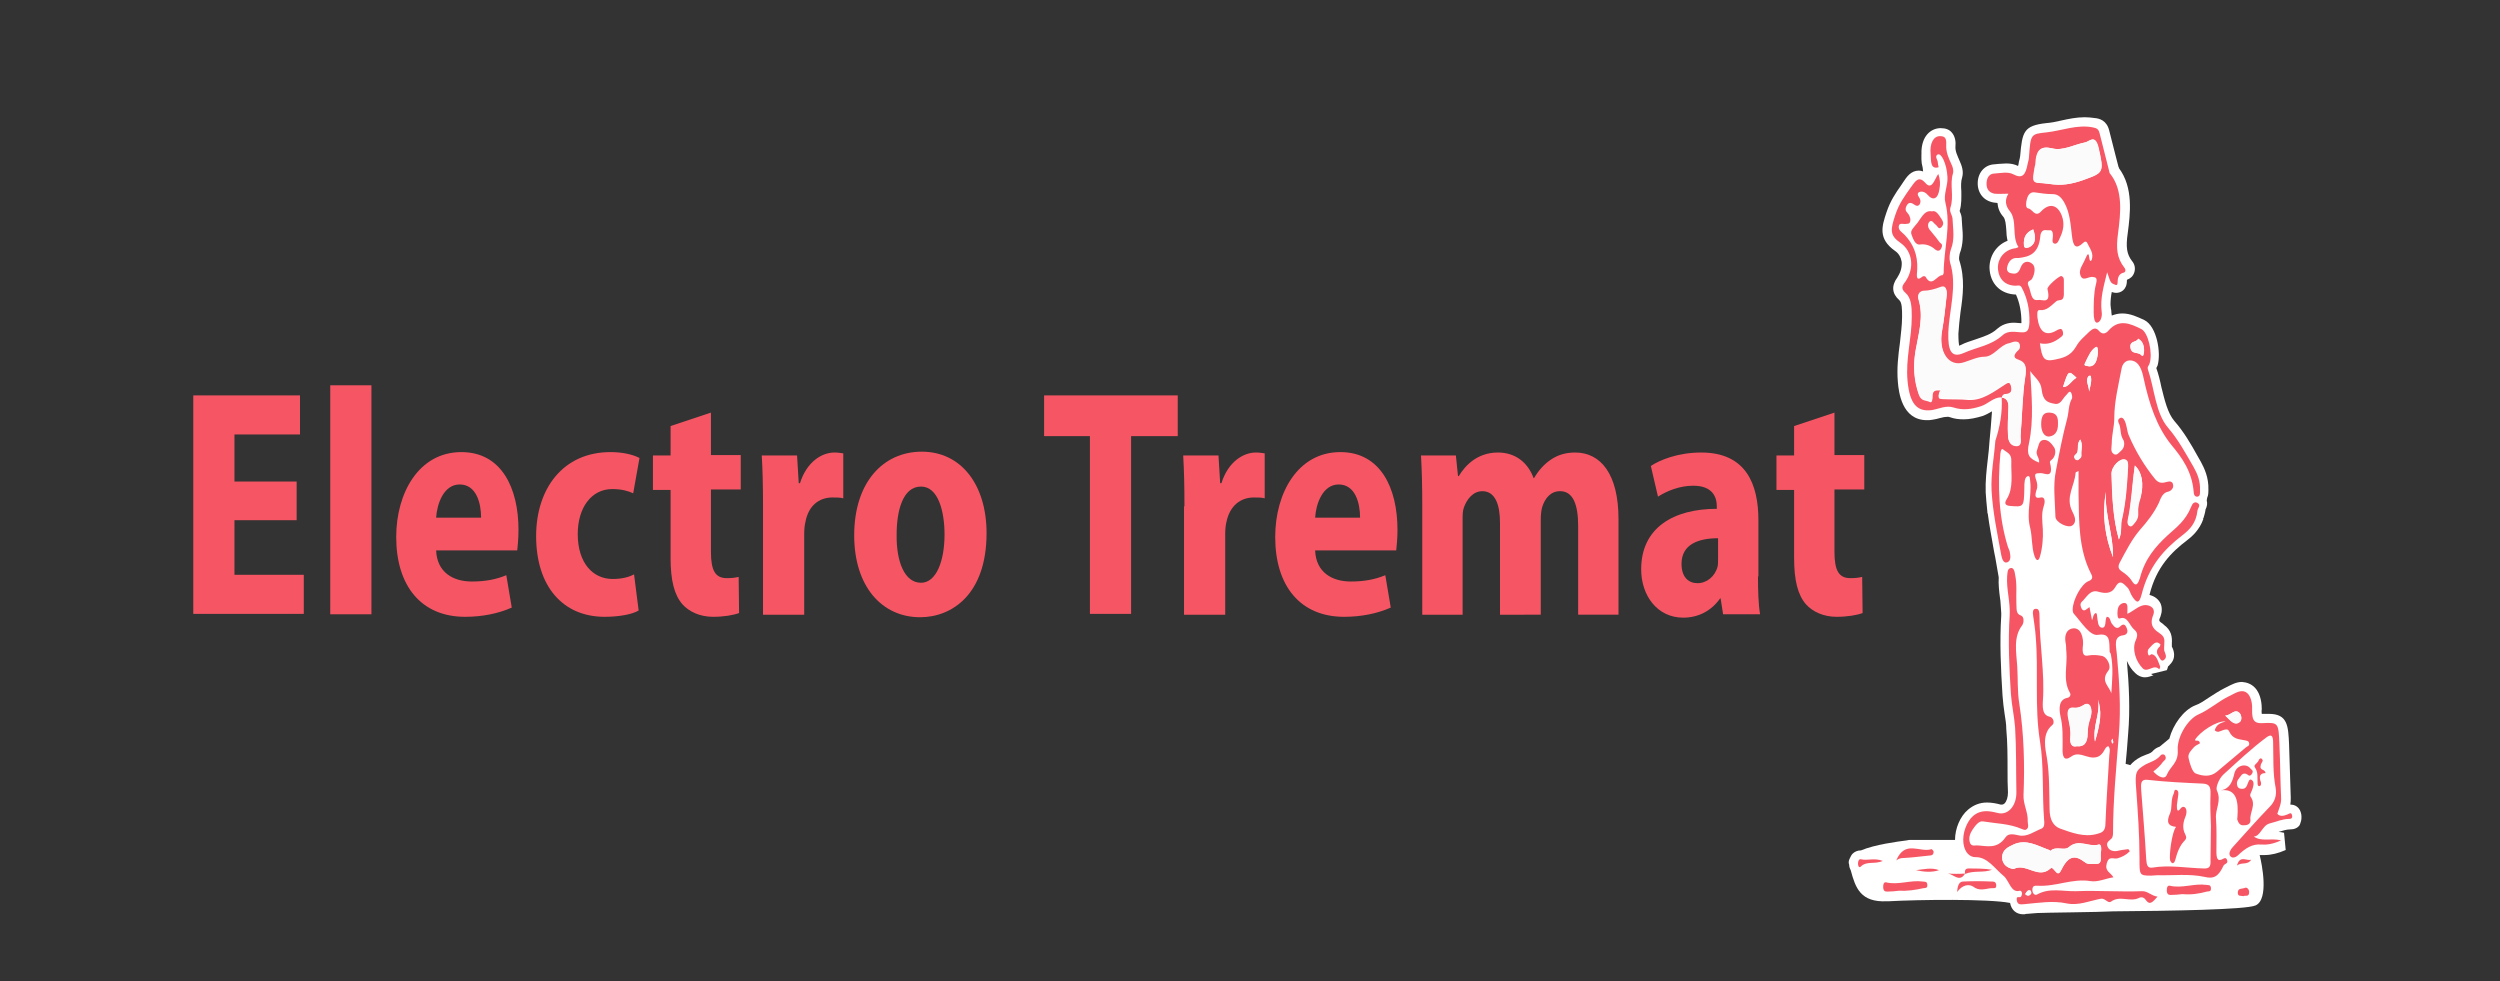 <?xml version="1.0" encoding="utf-8"?>
<!-- Generator: Adobe Illustrator 22.1.0, SVG Export Plug-In . SVG Version: 6.00 Build 0)  -->
<svg version="1.1" xmlns="http://www.w3.org/2000/svg" xmlns:xlink="http://www.w3.org/1999/xlink" x="0px" y="0px"
	 viewBox="0 0 595 233.5" style="enable-background:new 0 0 595 233.5;" xml:space="preserve">
<rect x="0" y="0" width="595" height="233.5" fill="#333333" stroke="none"/>
<style type="text/css">
	.st0{fill:#FFFFFF;}
	.st1{fill:#F65664;}
	.st2{fill:#FCFBFB;}
	.st3{display:none;}
	.st4{display:inline;}
	.st5{fill:none;stroke:#00FF5B;stroke-width:0.25;stroke-miterlimit:10;}
</style>
<g id="Capa_3">
	<path class="st0" d="M547.7,193.8c-0.3-1.7-1.5-2.3-2.5-2.3c0,0-0.1,0-0.1,0c0.1-0.5,0.1-1.1,0.1-1.7c-0.1-2.1-0.1-4.2-0.2-6.3
		c-0.1-2.1-0.1-4.2-0.2-6.3c-0.2-4.4-0.3-7.3-4.8-7.3c-0.4,0-0.8,0-1.4,0c0,0-0.3,0-0.3,0c0-0.2-0.1-0.6,0-1.1c0-1-0.1-3.6-1.7-5.2
		c-0.8-0.8-1.8-1.2-3-1.3c-1.4,0-2.6,0.7-3.6,1.2c-0.2,0.1-0.4,0.2-0.6,0.3c-1.2,0.6-2.4,1.4-3.5,2.1c-1.2,0.8-2.3,1.6-3.5,2
		c-2.7,1.1-5.2,4.5-6.1,7.9l-2.3,1.9c-0.6,0.2-1.1,0.5-1.5,0.9c-0.4,0.5-0.8,0.7-1.7,1c-0.4,0.2-0.8,0.3-1.2,0.5
		c-1.2,0.6-2,1.3-2.6,2l-1.1-0.3c0.1-1.1,0.2-2.2,0.3-3.3l0.3-3.9c0.5-5.7,0.2-11.6-0.3-17.3c0.5,1.1,1.1,2.1,2,2.9
		c0.6,0.6,1.4,1,2.3,1c0.8,0,1.4-0.3,1.8-0.4c0.1-0.1,0.3-0.1,0.3-0.1c-0.3,0-0.6-0.2-0.6-0.3l3.7-0.9c0.1-0.2,0.2-0.5,0.3-0.9
		c0.1-0.1,0.3-0.2,0.4-0.4c1.7-1.6,0.9-3.6,0.5-4.3l0,0c0-0.1,0-0.3,0-0.4l0-0.4c0.1-1.5-0.1-3.1-1.9-4.4l-0.2-0.2
		c-1-0.7-1.1-0.7-0.6-1.8c0.4-1.1,0.4-2.2,0-3.1c-0.5-1-1.4-1.7-2.6-2c0,0,0,0,0,0c0,0,0-0.1,0-0.1c1.6-6.5,5.2-10.1,8.9-12.9
		c1.2-0.9,3-2.5,3.9-5.1l-0.1,0l0-0.1l0.1,0c0.2-0.7,0.4-1.3,0.5-2l0-0.1c0.4-0.8,0.5-1.5,0.3-2.2l0.1-0.6c0.3-0.7,0.3-1.3,0.3-1.7
		l0-0.2c0.1-3-1-5.2-1.8-6.7l-0.8-1.4c-1.6-2.9-3.3-5.8-5.5-8.3c-1.6-1.9-2.3-4.9-3.1-8.1c-0.3-1.5-0.7-3.1-1.2-4.5
		c0.1-0.2,0.2-0.4,0.3-0.6c0.9-3.1-0.2-9.3-3.1-10.8c-1.7-0.8-3.4-1.6-5.3-1.6c-0.9,0-1.7,0.2-2.5,0.5l-0.1-0.8c0-0.3,0-0.5-0.1-0.8
		l-0.1-1c0-1,0.1-2,0.3-3c0.3,0.1,0.6,0.2,1.1,0.2c0.9,0,2.5-0.6,2.5-2.9c0-0.1,0-0.1,0-0.2c0.8-0.3,1.4-0.8,1.7-1.6
		c0.4-1,0.2-2.1-0.5-2.9c-1.2-1.6-1.5-3.2-1-6.6c0.6-4.6,1.4-10.8-2.1-15.5c0-0.1,0-0.2-0.1-0.3l-0.7-2.7c-0.5-2-1-3.9-1.5-5.9
		c-0.6-2.5-2.4-2.9-3.4-3c-0.8-0.1-1.6-0.2-2.4-0.2c-2,0-3.9,0.4-5.7,0.8c-1.2,0.3-2.3,0.5-3.5,0.6c-5.4,0.6-5.7,2.1-6.2,7.8
		c0,0.2-0.1,0.4-0.1,0.6c-0.1,0.3-0.1,0.5-0.2,0.8c-0.1,0.5-0.1,0.8-0.2,1c0,0,0,0,0,0c-0.8-0.4-1.7-0.6-2.8-0.6
		c-0.6,0-1.2,0.1-1.8,0.1c-0.3,0-0.7,0.1-1,0.1c-2.3,0.1-3.9,1.9-4,4.3c-0.1,2.5,1.4,4.4,3.8,4.8c0.3,0,0.6,0.1,0.9,0.1
		c0.1,1.2,0.5,2.3,1.4,3.3c0.5,0.6,0.6,1.8,0.7,3.1c0,0.8,0.1,1.7,0.3,2.6c-2.6,1-4.3,3.5-4.3,6.4c0.1,3.8,2.6,6.3,6.3,6.4
		c0.9,2,1.3,4.2,1.3,6.6c0,0.1,0,0.1,0,0.2c-0.1,0-0.2,0-0.3,0c-0.5,0-0.9-0.1-1.4-0.1c-0.6,0-2.4,0-4,1.4c-1.5,1.4-3.3,1.9-5.3,2.6
		c-1.1,0.4-2.3,0.7-3.4,1.3c-0.2,0.1-0.3,0.1-0.4,0.2c-0.1-0.4-0.2-1.2-0.2-2.9c0.1-1.7,0.3-3.4,0.5-5.1c0.6-4,1.1-8.1-0.3-12.4
		c-0.1-0.3,0-1.1,0.1-1.5c0.9-2.3,0.8-4.6,0.6-6.6c0-0.5-0.1-1.1-0.1-1.6c0-0.7-0.2-1.3-0.4-1.7c0-0.1-0.1-0.2-0.1-0.3
		c0.5-1.6,0.4-3.3,0.4-4.7c-0.1-1.2-0.1-2.4,0.2-3.3c0.4-1.4-0.1-2.8-0.6-3.9c-0.5-1.2-1.1-2.3-1-3.5c0.1-0.9,0-2.3-0.9-3.3
		c-0.6-0.7-1.5-1-2.6-1l-0.2,0c-2.2,0.1-4.4,1.9-4.4,5.9l0.1,0l-0.1,0.1l0,0.4c0,0.1,0,0.3,0,0.4c0,0.2,0,0.4,0,0.6
		c0,0.6,0.1,1.3,0.3,2c0,0.3,0.1,0.6,0.1,0.9c-0.3-0.1-0.7-0.2-1-0.2c-1.9,0-2.9,1.5-3.7,2.7l-0.6,0.9c-1.2,1.7-2.5,3.6-3.4,6.3
		c-1.1,3.3-2.1,6.3,2,9.2c0.9,0.6,1.4,1.5,1.6,2.6c0.1,1.2-0.2,2.4-0.9,3.5l-0.1,0.2c-1.5,2-1.3,3.9,0.4,5.4c0.7,0.6,0.7,2.2,0.7,4
		c0,2-0.3,4-0.5,6.1c-0.4,3-0.8,6.1-0.5,9.5c0.2,2.2,0.9,9,6.9,9c0.4,0,0.9,0,1.3-0.1c0.6-0.1,1.2-0.2,1.8-0.4
		c0.7-0.2,1.3-0.3,1.8-0.3c0.2,0,0.4,0,0.6,0.1c1.1,0.4,2.2,0.5,3.3,0.5c1.4,0,2.8-0.3,4.5-0.8c0.8-0.3,1.5-0.7,2.2-1.1
		c-0.1,1.3-0.2,2.6-0.3,3.9c-0.1,1.1-0.2,2.2-0.3,3.3c-0.1,1.4-0.2,2.7-0.4,4.2c-0.3,2.6-0.6,5.2-0.5,7.9c0.1,1.4,0.2,2.8,0.4,4.6
		l0,0.2l0.1,0.3c0.4,3,1,6.1,1.5,9l0.3,1.5l0.8,4.6c-0.1,1.7,0.1,3.3,0.3,4.9l0.1,0.7l0.2,2.9c0,0.2,0,0.4,0,0.6
		c-0.4,6.4-0.1,12.6,0.3,19c0.1,1.5,0.3,3,0.5,4.4c0.2,1.3,0.4,2.4,0.4,3.6c0.3,3.2,0.3,6.6,0.3,9.9c0,1.7,0,3.5,0.1,5.2
		c0,1.1-0.3,2.1-0.8,2.6c-0.3,0.3-0.6,0.3-0.7,0.3c-0.1,0-0.1,0-0.2,0c-1.1-0.3-2.2-0.5-3.3-0.5c-1.7,0-3.2,0.6-4.5,1.7
		c-1.9,1.6-3.1,4.5-3.1,7.2H455c-0.4,0-0.8,0-1.1,0.1c-2.3,0.3-7.7,1-11,2.4l-0.1,0c-0.7,0-1.4,0.3-1.9,0.8
		c-0.3,0.3-0.5,0.8-0.7,1.2c-0.2,0.4-0.3,0.9-0.1,1.4c0,0.5,0.2,1,0.4,1.4c1.1,4.1,2.3,7.6,8.6,7.3l0.3,0c0,0,0.1,0,0.1,0
		c7.2-0.4,23.8-0.6,28.9,0.4c0.3,1.7,1.5,2.7,3.1,2.7c0.2,0,0.5,0,0.7-0.1l0.2,0c0.8-0.1,1.6-0.1,2.5-0.2c1.3-0.1,14.9-0.2,18-0.4
		c13.6-0.1,31.6-0.4,33.9-1.4c3.3-1.4,1.5-10,1-12c0.1,0,0.1,0,0.2,0c0.1,0,0.2,0,0.3,0c0.2,0,0.5,0,0.7,0c1.5,0,3.2-0.4,5-1.2
		l-0.4-4.1c-0.5-0.1-0.9-0.2-1.3-0.2c1-0.3,1.9-0.6,2.7-0.6c1,0,1.8-0.3,2.3-1C547.5,195.9,547.9,195.1,547.7,193.8z"/>
</g>
<g id="Capa_1">
	<g>
		<path class="st1" d="M70.6,123.8H55.8v13h16.5v9.3H46V94.1h25.4v9.3H55.8v11.2h14.8V123.8z"/>
		<path class="st1" d="M78.6,91.7h9.8v54.5h-9.8V91.7z"/>
		<path class="st1" d="M103.8,131c0.2,5.2,4,7.4,8.5,7.4c3.2,0,5.8-0.5,8.2-1.5l1.3,7.7c-3.1,1.4-7,2.2-11.1,2.2
			c-10.4,0-16.4-7.3-16.4-19c0-10.5,5.4-20.2,15.5-20.2c9.6,0,13.6,8.6,13.6,18.5c0,2.2-0.2,3.9-0.3,4.9H103.8z M114.5,123.2
			c0-3.4-1.1-7.9-5.1-7.9c-3.8,0-5.4,4.6-5.6,7.9H114.5z"/>
		<path class="st1" d="M152,145.3c-1.5,0.9-4.6,1.5-8.1,1.5c-9.9,0-16.3-7.2-16.3-19.2c0-11.3,6.4-20,17.7-20c2.6,0,5.2,0.5,6.9,1.4
			l-1.5,8.4c-1.1-0.5-2.6-1-5-1c-5,0-8.2,4.5-8.2,10.7c0,6.9,3.6,10.7,8.3,10.7c2.1,0,3.8-0.4,5.1-1.1L152,145.3z"/>
		<path class="st1" d="M169.2,98.2v10.1h7.1v8.2h-7.1v14.8c0,4.6,1.1,6.3,3.8,6.3c1.3,0,1.9-0.1,2.8-0.3l0.1,8.6
			c-1.3,0.5-3.6,0.9-6.2,0.9c-3.1,0-5.7-1.2-7.3-3c-1.9-2.2-2.8-5.6-2.8-11v-16.2h-4.2v-8.2h4.2v-7L169.2,98.2z"/>
		<path class="st1" d="M181.6,120.5c0-5-0.1-8.8-0.3-12.1h8.4l0.4,6.6h0.3c1.6-5.1,5.2-7.3,8.2-7.3c0.9,0,1.3,0.1,2.1,0.2v10.7
			c-0.7-0.2-1.5-0.2-2.6-0.2c-3.2,0-5.7,2-6.4,5.8c-0.2,0.8-0.3,1.8-0.3,2.9v19.2h-9.8V120.5z"/>
		<path class="st1" d="M219,146.9c-9.1,0-15.7-7.3-15.7-19.5c0-12.5,6.8-19.9,16.1-19.9c9.3,0,15.4,7.8,15.4,19.4
			C234.8,141.4,226.6,146.9,219,146.9L219,146.9z M219.2,138.7c3.6,0,5.6-5.1,5.6-11.5c0-5.5-1.5-11.4-5.6-11.4
			c-4.4,0-5.8,5.9-5.8,11.4C213.3,133.7,215.3,138.7,219.2,138.7L219.2,138.7z"/>
		<path class="st1" d="M259.5,103.8h-11v-9.7h31.8v9.7h-11.1v42.3h-9.8V103.8z"/>
		<path class="st1" d="M281.9,120.5c0-5-0.1-8.8-0.3-12.1h8.4l0.4,6.6h0.3c1.6-5.1,5.2-7.3,8.2-7.3c0.9,0,1.3,0.1,2.1,0.2v10.7
			c-0.7-0.2-1.5-0.2-2.6-0.2c-3.2,0-5.7,2-6.5,5.8c-0.2,0.8-0.3,1.8-0.3,2.9v19.2h-9.8V120.5z"/>
		<path class="st1" d="M313,131c0.2,5.2,4,7.4,8.5,7.4c3.2,0,5.8-0.5,8.2-1.5l1.3,7.7c-3.1,1.4-7,2.2-11.1,2.2
			c-10.4,0-16.4-7.3-16.4-19c0-10.5,5.4-20.2,15.5-20.2c9.6,0,13.6,8.6,13.6,18.5c0,2.2-0.2,3.9-0.3,4.9H313z M323.7,123.2
			c0-3.4-1.1-7.9-5.1-7.9c-3.8,0-5.4,4.6-5.6,7.9H323.7z"/>
		<path class="st1" d="M338.5,120.3c0-4.6-0.1-8.4-0.3-11.9h8.3l0.5,4.9h0.2c1.5-2.5,4.4-5.6,9.3-5.6c4.1,0,7.1,2.3,8.5,6.1h0.1
			c1.1-1.9,2.5-3.4,4-4.4c1.6-1.1,3.5-1.7,5.8-1.7c6.1,0,10.3,5.2,10.3,15.8v22.8h-9.6v-21.1c0-5.1-1.2-8.3-4.3-8.3
			c-2.2,0-3.6,1.6-4.3,3.9c-0.2,0.8-0.3,1.9-0.3,2.9v22.6H357v-21.9c0-4.2-1.1-7.5-4.2-7.5c-2.2,0-3.7,1.9-4.4,3.9
			c-0.3,0.8-0.3,1.9-0.3,2.9v22.6h-9.6V120.3z"/>
		<path class="st1" d="M418.4,137.2c0,3.4,0.1,6.7,0.5,9h-8.8l-0.6-3.8h-0.1c-2.1,3-5.2,4.6-8.8,4.6c-6.2,0-10-5.3-10-11.5
			c0-9.9,7.7-14.4,18-14.4v-0.6c0-2.3-1.1-4.9-5.6-4.9c-3.2,0-6.2,1.2-8.4,2.6l-1.7-7.3c2.1-1.4,6.4-3.2,12-3.2
			c10.7,0,13.6,7.6,13.6,16.1V137.2z M408.9,128.1c-4.6,0-8.7,1.4-8.7,6.1c0,3.2,1.7,4.6,3.8,4.6c2.2,0,4.2-1.6,4.8-4
			c0.1-0.5,0.1-1.2,0.1-1.9V128.1z"/>
		<path class="st1" d="M436.6,98.2v10.1h7.1v8.2h-7.1v14.8c0,4.6,1.1,6.3,3.8,6.3c1.3,0,1.9-0.1,2.8-0.3l0.1,8.6
			c-1.3,0.5-3.6,0.9-6.2,0.9c-3.1,0-5.7-1.2-7.3-3c-1.9-2.2-2.8-5.6-2.8-11v-16.2h-4.2v-8.2h4.2v-7L436.6,98.2z"/>
	</g>
	<g>
		<g>
			<path class="st1" d="M476.4,94.6c-1.8-0.2-3.3,1.6-5,2.1c-2.2,0.7-4.2,1-6.4,0.3c-1.8-0.6-3.5,0.3-5.2,0.6
				c-3.7,0.5-5.3-1.7-5.8-6.9c-0.5-5.3,1-10.2,1-15.4c0-2.3-0.1-4.4-1.5-5.6c-1.3-1.1-0.6-1.9,0-2.7c2.2-3.2,1.7-7.2-1.2-9.2
				c-2.6-1.8-2.4-3.1-1.2-6.7c0.9-2.7,2.2-4.4,3.6-6.4c1.1-1.5,1.9-3,3.5-1.2c1.6,1.9,2.2-0.8,3.1-2.1c0.5,1.3,0.5,2.5,0.3,3.5
				c-0.3,2.4-1.5,3-2.8,1.5c-0.5-0.6-1-0.8-1.6-0.8c-0.6,0.1-1.1,0.4-0.5,1.3c0.4,0.6,0.5,1.1,0.2,1.7c-0.4,0.6-0.9,0.4-1.3,0.1
				c-0.7-0.5-1.4-0.7-1.9,0.4c-0.5,1.1,0.3,1.5,0.6,2c0.3,0.6,0.5,1.1,0.3,1.7c-0.2,0.6-0.7,0.4-1,0.5c-0.6,0.1-1.6-0.4-1.7,0.6
				c-0.1,0.9,0.8,1.4,1.4,2c1.9,2,3.2,4.6,3,8.3c-0.1,1.3-0.4,3,1.3,1.6c0.2-0.1,0.6-0.1,0.7,0.1c1.5,2.7,2.7-0.5,4-0.4
				c0.1,0,0.3-0.4,0.3-0.6c0-5.6,1.8-11,0.4-16.7c-0.5-1.9,0.6-3.9,0.5-6c-0.1-1.7-0.4-3-1-4.3c-0.4-0.8-0.9-1.4-1.4-1.1
				c-0.7,0.5,0.1,1.2,0.1,1.9c0,0.3,0.1,0.6,0.2,1.1c-2,0.6-1.8-1.5-1.9-3c-0.3-2.7,0.7-4.4,2.2-4.4c1.1,0,1.6,0.4,1.5,2
				c-0.1,1.8,0.6,3.3,1.2,4.6c0.4,0.8,0.6,1.6,0.4,2.3c-0.8,2.6,0.3,5.5-0.6,8.1c-0.3,1,0.4,1.7,0.5,2.6c0.1,2.5,0.6,4.9-0.4,7.4
				c-0.3,0.8-0.4,2.2-0.2,3c1.8,5.7-0.2,11.2-0.4,16.8c-0.1,4.3,0.7,6.1,3.7,4.8c3.1-1.4,6.4-1.7,9.2-4.2c1.4-1.3,3.2-0.7,4.8-0.7
				c1.2,0,1.5-0.7,1.6-2.3c0.1-3.1-0.5-5.8-1.8-8.3c-0.4-0.8-0.9-0.5-1.4-0.5c-2.6,0-4.2-1.6-4.3-4.3c0-2.3,1.6-4.2,4-4.6
				c0.3,0,0.5-0.1,0.9-0.3c-1.7-2.5-0.2-6.3-2.1-8.6c-0.9-1.1-1.3-2.5-0.3-4.1c-1.3,0-2.3,0.1-3.3,0c-1-0.2-2-0.8-1.9-2.6
				c0.1-1.5,0.9-2.2,1.9-2.2c1.5-0.1,3.2-0.5,4.5,0.2c2.1,1.1,2.9,0.2,3.4-2.6c0.1-0.5,0.3-1,0.3-1.6c0.4-5.4,0.4-5.4,4.2-5.8
				c3.6-0.4,7.2-1.9,10.9-1.2c0.8,0.2,1.4,0.2,1.7,1.4c0.7,2.9,1.5,5.8,2.2,8.7c0.1,0.3,0.1,0.6,0.2,0.8c3.3,4,2.6,9.6,2,14.3
				c-0.5,3.6-0.3,5.9,1.5,8.2c0.4,0.5,0.3,1.1-0.2,1.2c-0.9,0.2-1.4,0.9-1.4,2.2c0,1.2-0.6,0.6-1,0.5c-0.9-0.3-1-1.6-1.5-2.8
				c-0.8,3.3-1.7,6.2-1.3,9.4c0.2,1.2-0.3,2.5-1.1,2.6c-0.6,0-0.8-1.1-0.8-2.4c0-2.2,0-4.5,0.5-6.6c0.5-1.8,0-1.8-0.9-1.9
				c-1,0-2.3,1.2-2.8-0.5c-0.4-1.3,0.7-2.5,1.2-3.8c1.3-3.1,0.6,1.5,1.5,0.3c0.6-1.6-0.4-2.7-1-4c-0.2-0.5-0.6-0.5-1-0.1
				c-1.7,1.6-2.4,1-2.7-1.9c-0.3-2.6-0.5-5.4-1.8-7.7c-0.8-1.4-1.6-2-2.8-2c-1.4,0-2.8-0.2-4.1-0.4c-1-0.2-1.7,0.4-2,1.6
				c-0.2,0.7-0.4,2.1,0.3,2.2c1,0.1,1.6,2.2,3,0.8c2-2.2,4-1.7,5,0.9c0.7,1.8,0.4,3.6-0.4,5.2c-0.3,0.7-0.6,1.6-1.3,1.5
				c-0.8-0.2-0.4-1.2-0.4-1.9c0-0.8-0.2-1.4-0.8-1.3c-0.7,0.1-1.5-0.4-2,0.6c-0.1,0.2-0.2,0.5-0.2,0.8c-0.4,4.3-2.7,4.9-5.1,5.2
				c-0.2,0-0.4,0-0.6,0c-1.1,0-1.9,0.8-2.2,2.2c-0.2,0.8,0.3,1.3,0.8,1.4c0.9,0.2,1.8,0.4,2.4-1.3c0.6-1.7,2-1.7,2.9-0.8
				c0.7,0.7,0.5,2.3-0.2,3.5c-0.3,0.5-1.4,0.4-0.8,1.7c0.6,1.2,0.5,3.6,2.2,3.3c1.1-0.2,3.2,1.2,2.3-2.6c-0.2-0.6,2.8-3.2,3.3-3.1
				c0.4,0.1,0.6,0.5,0.6,0.9c0,1.2,0,2.4,0,3.6c-0.1,1.7-1.2,1-1.8,1.5c-1.2,1-2.3,2.3-3.9,2.1c-0.8-0.1-0.6,1-0.6,1.7
				c0.4,3.3,1.8,4.5,4.1,3.4c0.4-0.2,0.8-0.5,1.3-0.6c0.4-0.1,0.6,0.3,0.7,0.8c0.1,0.7-0.2,0.9-0.6,1.2c-1.5,1.2-3.1,1.8-4.9,1.4
				c0.5,3.7,1,4.4,3.5,3.9c1.8-0.4,3.7-0.7,5.1-3.1c0.8-1.5,2.1-2.5,3.2-3.6c0.8-0.7,1.5-1.1,2.3-0.1c0.7,0.8,1.5,0.7,2.2-0.1
				c2.5-2.9,5.2-1.7,7.8-0.4c1.7,0.8,2.8,5.8,2,8.2c-0.1,0.5-0.6,0.7-0.4,1.4c1.6,4.7,1.8,10.4,4.8,13.9c2.4,2.8,4.2,6.1,6.1,9.4
				c0.9,1.6,1.6,3.3,1.5,5.5c0,0.6,0.1,1.4-0.6,1.5c-0.6,0.1-0.9-0.5-0.9-1.1c-0.4-5-2.9-8.3-5.3-11.2c-3.5-4.3-5.3-9.8-6.6-15.8
				c-0.4-1.9-1-4-2.9-4.3c-1.3-0.2-2.2,0.7-2.4,2.1c-0.7,3.8-1.7,7.6-1.7,11.6c0,2.1-0.6,3.9-0.6,6c0,0.9-0.4,1.9,0.4,2.5
				c0.8,0.6,1.3-0.3,1.9-0.8c0.8-0.7,0.8-2,0.4-2.6c-0.7-1.1-0.5-2.5-0.9-3.6c-0.2-0.4-0.5-1,0-1.4c0.4-0.3,0.8-0.3,1.2,0.4
				c0.6,1.1,0.6,2.5,1,3.5c1.7,4,3.8,7.4,6.3,10.5c0.9,1.1,1.8,1,2.8,0.7c0.6-0.2,1.4-0.2,1.5,0.7c0.2,0.9-0.7,1.5-1.1,1.6
				c-1.3,0.2-1.8,1.4-2.3,2.7c-1.2,2.5-2.8,4.5-4.4,6.3c-2,2.3-3.4,5.1-4.9,7.9c-0.7,1.3,0.1,1.8,0.5,2.1c0.9,0.6,1.8,1.3,2.4,2.3
				c1,1.6,1.5,0.5,1.9-0.7c1.2-4.7,3.8-7.6,6.6-10.2c2.1-1.9,4.3-3.5,5.6-6.8c0.3-0.8,0.8-1.3,1.5-0.9c0.9,0.5,0.1,1.2,0,1.8
				c-0.3,3-1.9,4.6-3.6,5.9c-4.3,3.3-8,7.3-9.7,14.1c-0.6,2.3-1.2,2-2.2,0.5c-0.5-0.7-0.6-1.6-1.2-2.2c-1-1-1.8-2-2.9,0
				c-1,1.7-2.7,1.4-4.1,1c-1.9-0.5-2.7,1.4-3.9,2.5c-0.4,0.4-0.2,1.1,0,1.5c0.6,1.1,1.3,0,1.9-0.3c0.2,1.1,0.4,2.1,0.6,3.1
				c0.3-0.5,0.2-1.4,0.9-1.7c0.2,0,0.3,0.4,0.3,0.7c0.2,1.1,0.1,2.7,1.2,2.8c1.1,0,0.6-1.8,1.1-2.6c0.9,0,0.8,1.1,1.2,1.6
				c0.6,0.8,1.2,1.5,2,0.7c0.7-0.7,1.2-0.6,1.6,0.5c0.5,1.3-0.6,1.6-0.9,1.6c-2.3,0.3-1.7,2.4-1.5,4.4c0.6,6.4,1,12.8,0.5,19.1
				c-0.6,7.9-1.4,15.7-1.4,23.6c0,0.4-0.1,1-0.3,1.2c-0.5,0.6-1.6,1-0.9,2.2c0.4,0.8,1.5,1,2.3,0.8c0.8-0.2,1.7-0.3,2.5-0.4
				c0.1,0,0.2,0.2,0.4,0.5c-0.9,0.9-1.9,1.4-3,1.7c-0.9,0.2-2-0.7-2.5,1.2c-0.5,1.9,0.9,2.1,1.6,3.3c-2,0.3-3.7,1.2-5.5,0.9
				c-4.2-0.7-8.4,1.4-12.6,1.1c-0.5,0-1.2-0.1-1.2,1c0,0.8,0.6,1.4,1.1,1.1c3-1.7,6.2-0.7,9.3-0.8c5.3-0.2,10.5,0.2,15.8,0
				c1.3,0,2.1,1.1,3.6,1.3c-1.1,1.2-1.8,2.2-2.8,0.8c-0.4-0.6-1-0.8-1.6-0.5c-2.2,1.1-4.5-0.7-6.7,0.9c-0.7,0.5-1.4-0.9-2.4-0.7
				c-2.7,0.5-5.3,1.7-8.2,1.1c-3.3-0.7-6.7-0.1-10.1,0.2c-0.6,0-1.5,0.3-1.7-0.9c-0.2-1.3,0.7-0.5,1-0.9c0.5-0.8,0.1-1.5-0.3-1.4
				c-2.1,0.6-2.5-2.4-3.8-3.5c-2.2-1.8-3.9-4.6-6.8-4.5c-1.2,0-2.5-1-2.8-3.3c-0.3-2.4,0.8-5.2,2.3-6.5c1.9-1.6,3.9-1.2,5.9-0.7
				c2.4,0.6,4.5-1.7,4.4-5.1c-0.1-5.1,0-10.2-0.3-15.2c-0.2-2.7-0.8-5.3-1-8c-0.4-6.2-0.7-12.5-0.3-18.7c0.2-3.2-0.8-6.2-0.6-9.3
				c0.1-0.8,0-1.8,0.8-2c0.8-0.2,1,0.9,1.1,1.6c0.5,2.3,0.2,4.6,0.3,6.9c0.1,1.1-0.2,2.4,1.1,2.8c0.8,0.3,0.7,1.7,0.3,2.3
				c-2.2,2.8-1.4,6.5-1.2,9.7c0.2,3,0,6,0.5,9c1.1,7.1,1.3,14.5,1,21.7c-0.1,2.3,1.1,4,1,6.3c0,0.6,0.3,1.2-0.1,1.7
				c-0.4,0.5-0.8,0.3-1.3,0.1c-3-1.3-6.2-1.3-9.2-1.8c-1-0.2-1.8,0.9-2.5,1.9c-0.6,0.9-1,1.9-0.7,3c0.3,1.1,1.1,0.8,1.7,0.8
				c2.3,0.1,4.8,1,6.8-1.9c0.7-1.1,2.1-0.7,3.1-0.5c2,0.5,3.7-0.9,5.5-1.6c0.7-0.3,0.7-1.2,0.6-2.1c-0.5-6.3,0-12.7-1-18.8
				c-1.3-8.2-0.3-16.5-1-24.8c-0.1-1.7-0.4-3.3-0.6-4.9c-0.1-0.7-0.2-1.7,0.6-1.7c0.8-0.1,0.9,0.8,0.9,1.7c0,6.8,1.3,13.5,0.8,20.4
				c-0.1,1.9,0.1,3.3,1.7,3.6c0.8,0.2,1.2,1.5,0.5,2c-2.5,2.1-1.6,5.6-1.2,8c0.6,4,0.5,7.9,0.6,11.9c0,2.6,0.9,4.1,2.5,4.7
				c2.8,1,5.7,2.1,8.7,1.3c1.1-0.3,2.1-0.5,2.1-2.5c0.2-5.3,0.6-10.7,0.9-16c0-0.7,0.4-1.7-0.2-2.4c-0.7,0.1-0.9,1-1.3,1.5
				c-0.7,0.9-1.3,1.2-2.5,1.2c-1.7-0.1-3.4-1.5-5.1-0.2c-1.7,1.2-2.1-0.1-2-2.2c0-2.5,0.1-4.9-0.5-7.4c-0.4-1.9-0.4-4,1.6-4.4
				c0.6-0.1,1-0.7,0.6-1.3c-1.7-3-0.5-6.5-0.8-9.7c-0.1-0.7,0-1.5-0.2-2.2c-0.3-1.8,0.3-3,1.5-3.3c1.3-0.3,2.3,0.5,2.6,2.5
				c0.1,0.6,0.1,1.3,0,1.9c-0.1,1.5,0.1,2.3,1.4,2c1-0.2,2.1-0.1,3.1,0.1c1.3,0.2,2.4,2.5,1.6,3.5c-2,2.5,0.2,3.7,0.7,5.4
				c0.2-3.1,0.5-6.1-0.1-9.2c0-0.3-0.3-0.5-0.3-0.7c-0.1-2.5,0.2-4.5-2.8-4c-1.9,0.3-3.9-3-5.7-5c-0.2-0.2-0.3-0.6-0.3-1
				c0-2.3,2.1-6.2,3.8-6.8c0.8-0.3,1.1-0.8,0.6-1.7c-3-5.8-2.9-12.4-3-19.1c0-1.7,0-3.5,0-5.4c-0.4,0.2-0.7,0.3-0.7,0.4
				c-0.2,3.1-2.5,5.8-0.8,9.2c0.5,1,1.2,2.4,0.1,3.3c-1,0.9-4.1-0.7-4.1-2c-0.1-3.7-0.6-7.5,0.1-10.9c0.8-4.2,1.6-8.4,2.7-12.5
				c0.4-1.5,0.3-3.3,1.1-4.7c0.2-0.3,0-1.2-0.2-1.5c-0.4-0.5-0.8,0.3-1.1,0.6c-0.9,0.8-1.3,2.4-2.8,2.1c-1.7-0.3-2.8-0.7-3.1-3.5
				c-0.2-1.9-1.7-2.8-2.7-4.3c0.3,5.8,0.9,11.5-0.3,17.2c-0.6,2.7-0.1,3.6,2.4,4.6c0.2-1.1-0.9-1.8-0.5-2.9c0.4-1,0.4-2.4,1.6-2.5
				c1.1-0.1,1.9,0.9,2.5,1.8c0.5,0.8,0.3,2.3-0.7,3c-0.2,0.1-0.4,0.5-0.3,0.6c1,4.1-1.3,2.4-2.3,2.5c-1,0.1-1.6-0.1-1,1.6
				c0.3,0.8,0.4,1.7,0.1,2.4c-0.5,1.6-0.3,2.1,1,1.8c1.2-0.2,1,1.3,0.7,2.1c-0.6,1.9-0.3,3.6-0.2,5.5c0.1,2-0.1,4.5-0.7,6.5
				c-0.3,1-0.8,1.2-1.3-0.2c-0.7-2.1-0.5-4.5-1-6.6c-1-3.8,0.4-7.4,0-11.1c-0.1-0.6,0-1.3-0.5-1.3c-0.3,0-0.7,0.4-0.8,1.1
				c-0.1,0.6-0.1,1.1-0.1,1.7c-0.1,4.6-0.1,4.6-3.5,4.3c-0.9-0.1-1.4-0.5-0.7-1.6c1.7-2.7,1-6,1.1-9c0.1-1.9-1.1-2.1-1.9-2.8
				c-0.4-0.4-0.6,0.2-0.7,0.9c-0.7,7.7-0.4,15.2,1.8,22.3c0.1,0.3,0.3,0.6,0.4,1c0.2,1,0.4,2.2-0.5,2.6c-0.9,0.4-1.3-0.7-1.5-1.7
				c-0.9-5-2-10.1-2.3-15.3c-0.2-4,0.6-7.9,0.9-11.9C476,101.6,476.6,98.1,476.4,94.6c1.2,0.1,1.7,1,1.6,2.7
				c-0.1,2.1-0.2,4.3-0.1,6.4c0.1,1.7,0.8,2.5,2.1,2.5c1.4-0.1,0.8-1.5,0.9-2.5c0.4-4.6,0.4-9.3,1.1-13.8c0.4-2.6,0-3.4-1.6-4
				c-1.2-0.4-1.3-1.3-0.3-2.3c0.3-0.3,0.7-0.5,0.6-1.2c-0.1-0.9-0.7-0.9-1.1-0.8c-0.5,0-1,0.3-1.5,0.4c-2.1,0.4-3.6,3.2-5.8,3.2
				c-1.7,0-3.2,0.8-4.8,1.3c-3.7,1.2-6.2-2.5-5.3-7.6c0.5-2.8,0.8-5.6,1.1-8.4c0.2-1.5-0.3-2.4-1.5-1.9c-1.4,0.5-2.7,0.9-4.1,0.9
				c-0.6,0-1.5,0.6-1.1,1.8c1.3,4.3,0,8.3-0.7,12.4c-0.6,3.5-0.4,7,0.8,10.3c0.6,1.6,1.7,1.2,2.6,1.7c0.4,0.2,0.6-0.3,0.6-0.8
				c-0.1-2.6,1.3-1.8,2.2-2c-0.5,0.3-0.7,1.1-0.7,1.6c0.1,0.6,0.6,0.4,1,0.5c2,0.1,4.1,0,6.1,0.2c3.3,0.2,6.1-2,8.9-3.8
				c0.6-0.4,1-0.4,1.2,0.5c0.3,0.9,0.1,1.7-0.5,2C477.5,93.9,476.8,93.5,476.4,94.6z M488.8,43.9c2.7,0.3,5.4-0.4,8-1.4
				c3.9-1.4,3.9-1.9,2.7-7.3c-0.8-3.4-2.2-1.5-3.2-1.3c-2.6,0.5-5.3,2.1-7.9,1.4c-2.6-0.6-3.7,0.3-3.9,3.9c0,0.3-0.1,0.5-0.2,0.8
				c-0.6,3.4-0.5,3.5,2,3.6C487.1,43.7,488,43.8,488.8,43.9z M497.9,205.6c0.4,0,0.8,0,1.2,0c1.3-0.1,0.8-1.6,0.9-2.6
				c0.1-0.8,0.1-2.2-0.5-2c-2.3,0.7-4.7-1.5-7.1,0.6c-1.1,1-3-0.4-4.4,0.9c-0.1,0.1-0.2-0.2-0.3-0.2c-2.8-1-5.5-2.7-8.5-1.3
				c-1.3,0.6-2.6,1.3-2.7,3c0,1.7,1.3,2.6,2.6,2.8c0.1,0,0.1,0,0.2,0c2.9-1.5,5.8,2.5,8.7-0.1c0.4-0.4,0.8,0.3,1.2,0.7
				c0.4,0.5,0.8,0.8,1.3-0.2c1.7-3.4,3.2-3.9,5.7-2C496.8,205.7,497.4,205.6,497.9,205.6z M504.3,128.4c0.9-1.9,0.3-3.5,0.7-5
				c0.9-4.1,1.2-8.2,1.4-12.4c0-0.7,0-1.3-0.6-1.6c-1.2-0.5-3.3,1.6-3.3,3.4C502.7,117.9,502.8,123,504.3,128.4z M494.3,177.6
				c1.6,0.2,2.6-0.7,2.5-3.1c0-1.4,0.3-2.5,0.7-3.7c0.3-0.8,0.4-1.9-0.1-2.7c-0.5-0.9-1.2-0.5-1.8-0.1c-0.7,0.4-1.4,0.6-2.1,0.5
				c-1.4-0.2-1.6,0.9-1.3,2.4c0.3,1.5,0.7,3,0.5,4.6C492.6,177.1,493.1,177.9,494.3,177.6z M508.1,110.8c-0.6,4.4-0.7,8.8-1.6,13
				c-0.1,0.5-0.1,1,0.2,1.3c0.4,0.4,0.8,0.1,1.1-0.3c0.6-0.7,1.2-1.4,1.1-2.7c-0.1-1.3,0.2-2.5,0.6-3.7
				C510.3,115.1,509.8,112.4,508.1,110.8z M501.2,117.1c-1,5.5-0.2,10.6,1.7,15.5C503,127.3,500.9,122.5,501.2,117.1z M497.3,87.2
				c1.4,0,1.8-1.4,2-3.2c0-0.6,0-1.7-0.5-1.4c-1.2,0.7-1.9,2.4-2.6,3.9C495.8,87.2,496.8,87,497.3,87.2z M508.9,80.6
				c-0.5,1-2,0.4-1.8,2.1c0.2,1.8,1.8,0.9,2.6,1.9c0.5,0.5,0.6-0.6,0.6-1.2C510.3,81.9,509.8,81.1,508.9,80.6z M483.9,54.6
				c-1.5,0.6-2.4,1.7-2.2,3.9c0.1,0.8,0.9,0.5,1.4,0.3C484.5,58,484.6,56.5,483.9,54.6z M494.2,89.9c-1.9-1.8-1.9-1.8-3.2,2.2
				C492.3,92.2,493,90.6,494.2,89.9z M498.6,176.5c1.5-4.8,1.6-7.3,0.7-10C500,169.8,498,172.6,498.6,176.5z M495.1,104.6
				c-0.8,1-0.3,2.3-0.8,3.2c-0.2,0.4-1,0.6-0.5,1.4c0.1,0.2,0.5,0.4,0.7,0.3c0.3-0.3,0.9-0.5,0.8-1.3
				C495.2,107.1,495.8,105.9,495.1,104.6z M497.2,93.2c0.3-1.4,0.7-2.5,0.4-3.7c0-0.1-0.4-0.1-0.5,0
				C496.2,90.6,497.2,91.7,497.2,93.2z M482,212.8c0.5,0.5,1,0.5,1.4-0.1c0.1-0.1,0-0.6-0.1-0.7C482.7,211.7,482.4,212.1,482,212.8z
				 M502.8,175.8c-0.1,0.2-0.2,0.4-0.2,0.5c0,0.2,0.1,0.5,0.2,0.7c0.1-0.1,0.2-0.3,0.2-0.4C502.9,176.3,502.8,176.1,502.8,175.8z"/>
			<path class="st1" d="M512.5,183.6c1,1.2,2.7,2.1,3.2,0.8c0.8-2,2.8-2.8,2.6-5.9c-0.2-3.1,2.4-7.4,5-8.5c2.5-1.1,4.6-3,7-4.2
				c1.1-0.5,2.2-1.3,3.3-1.3c1.8,0,2.5,2.3,2.4,4.3c-0.1,3,0.8,3.4,2.6,3.3c3.7-0.2,3.7,0,3.9,5.1c0.2,4.2,0.2,8.4,0.4,12.6
				c0.1,1.5-0.5,2.6-0.9,3.9c0.8,0.8,1.7,0.4,2.5,0.1c0.3-0.1,0.8-0.6,1,0.2c0.2,0.8-0.3,0.9-0.7,0.9c-1.6,0-3.1,0.7-4.7,1.1
				c-1.7,0.5-2.1,3-3.7,3.1c1.9,1.3,3.9,0.3,6.5,0.9c-1.9,0.9-3.5,1.1-4.7,1c-2.2-0.2-3.8,0.9-5.5,2.5c-0.5,0.5-1.5,1-2,0.1
				c-0.3-0.6,0.2-1.5,0.7-2c2.9-3.2,5.8-6.5,8.8-9.6c1.2-1.2,1.7-2.7,1.4-4.5c-0.7-3.6-0.5-7.1-0.6-10.7c0-1.9-0.5-2.1-1.6-1.3
				c-3.5,2.6-6.9,5.8-10.2,8.8c-1.1,1-1.9,3.1-1.6,3.8c1.2,2.5-0.4,4.4-0.2,6.7c0.2,2.6,0.1,5.2,0.1,7.8c0,1.6,0.2,2.6,1.6,1.8
				c0.3-0.2,0.7-0.3,0.9,0.2c0.3,0.7-0.1,0.9-0.5,1.1c-0.1,0.1-0.2,0.2-0.3,0.3c-1.1,2.4-2.2,3.3-4.5,2.7c-3.7-0.8-7.5-0.3-11.2-0.4
				c-0.5,0-1.1,0.1-1.6,0.1c-2.8,0-2.7-0.2-2.7-4.1c0-5.5-0.4-11.1-0.8-16.6c-0.3-3.9-0.1-4.4,2.3-5.8c1.2-0.6,2.5-0.9,3.5-2.1
				c0.2-0.3,1-0.5,1.2,0.3c0.2,0.6-0.3,0.9-0.6,1.2C514.1,182.3,513.3,183,512.5,183.6z M526.2,196.6
				C526.1,196.6,526.1,196.6,526.2,196.6c-0.1-2.5-0.2-5-0.1-7.5c0.1-2-0.4-2.5-1.8-2.6c-4.4-0.2-8.8-0.4-13.2-0.9
				c-1.6-0.2-1.6,0.9-1.5,2.4c0.4,5.5,0.9,11,1.2,16.5c0.1,1.4,0.3,2.1,1.4,2c4.1-0.7,8.3,0.1,12.4,0.2c1.1,0,1.6-0.3,1.5-2
				C526.1,202,526.2,199.3,526.2,196.6z M523.6,176.9c-0.6,0.4-1.1,0.5-1.5,1c-0.6,0.7-1.5,1.5-1.2,2.6c0.3,1.4,0.9,3.3,1.7,3.6
				c1.6,0.6,3.4,0.9,5-0.4c2.3-1.9,4.6-3.9,6.9-5.8c0.3-0.3,0.9-0.3,0.8-1c-0.1-0.6-0.6-0.6-1-0.7c-1.4-0.3-2.9-0.2-3.8-2.2
				c-0.3-0.6-0.9-0.4-1.5-0.2c-0.6,0.2-1.2,0.7-1.9,0c0.4-1.3,1.2-1.7,2.6-2.1c-2.2-0.2-6.3,2.6-7.3,4.4
				C522.6,176.6,523.3,175.8,523.6,176.9z M529.6,170.3c1.3,1.3,2.3,2.6,3.5,1.5c0.5-0.4,0.4-1.4,0-2
				C531.9,168.4,531,170.3,529.6,170.3z"/>
			<path class="st1" d="M506.3,146.1c1.8-0.8,3.1-2.5,5-2c1,0.3,1.6,1,1.2,2.2c-1.2,2.8,0.6,3.8,1.6,4.5c1,0.7,1.1,1.3,1,2.5
				c0,0.5-0.1,1.2,0,1.6c0.3,0.8,0.7,1.5,0,2.1c-0.7,0.7-1.1-0.4-1.4-0.9c-0.6-0.8-0.4-1.6,0.3-2.2c0.1-0.1,0.1-0.3,0.2-0.5
				c-1.1-1.2-1.9,0.1-2.7,0.9c-0.3,0.3-0.4,0.7-0.3,1.2c0.2,1,0.6,0.2,0.9,0.2c1.2,0.2,1.5,1.7,2,2.9c0.1,0.1-0.1,0.5-0.2,0.7
				c-1.3-1.4-2.7,0.9-3.9-0.2c-1.8-1.8-2.6-4.7-1.7-6.7c0.7-1.5,0.2-2.1-0.5-2.7c-1-0.9-1.5-3.2-3.3-2.5c-0.6,0.2-0.6-1.2-0.5-2
				c0.1-1.2,1-1.7,1.6-1.7C506.6,143.5,506.3,144.9,506.3,146.1z"/>
			<path class="st1" d="M528.5,188.1c2.1-0.3,2.8-1.9,3.3-4.1c0.5-1.9,2.8-2.4,3.8-1.1c0.2,0.3,0.7,0.4,0.5,1
				c-0.2,0.5-0.6,0.9-1,0.6c-0.6-0.5-1.3-0.6-1.8,0.2c-0.4,0.6-1,1-0.9,2c0.1,0.7,0.4,0.9,0.8,1c0.6,0.1,1.2,0.1,1.6-0.8
				c0.3-0.7,0.5-1.8,1.2-1.2c0.6,0.5,0.3,1.5,0,2.3c-0.2,0.6-0.7,1.2-0.3,1.7c1.3,1.9-0.3,3.6-0.1,5.4c0.1,0.9-0.6,1.3-1.3,1.3
				c-0.7,0.1-1.3,0-1.7-1c-0.1-0.2-0.2-0.5-0.1-0.8C532.8,190.6,532.3,187.6,528.5,188.1z"/>
			<path class="st1" d="M459.8,50.3c1-0.3,1.6,0.8,2.2,1.7c0.3,0.5,0.8,1.1,0.2,1.9c-0.5,0.6-0.8,0.5-1.2-0.1
				c-0.2-0.3-0.6-0.5-0.8-0.8c-0.3-0.4-0.7-0.6-1.1-0.1c-0.4,0.6-0.2,1.3,0.1,1.7c0.8,1,1.6,1.9,2.3,2.9c0.2,0.4,1,0.5,0.6,1.4
				c-0.3,0.8-0.8,1-1.5,0.5c-1.1-1-2.4-1.4-3.7-1.2c-1,0.1-1.5-1.1-1.9-2.2c-0.5-1.1,0.4-1.7,0.8-2.3
				C457.1,52.4,457.8,49.9,459.8,50.3z"/>
			<path class="st1" d="M451.9,212c-0.8,0.1-1.8,0.2-2.8,0.2c-0.5,0-0.9-0.2-0.9-1.1c0-0.6,0.1-1.2,0.7-1.1c2.9,0.7,5.8-0.6,8.7-0.2
				c0.5,0.1,1-0.1,1.1,0.7c0.1,1-0.5,0.8-1,0.9C455.9,211.8,454,212.1,451.9,212z"/>
			<path class="st1" d="M519.4,212.8c-0.8,0.1-1.8,0.2-2.8,0.2c-0.5,0-0.9-0.2-0.9-1.1c0-0.6,0.1-1.2,0.7-1.1
				c2.9,0.7,5.8-0.6,8.7-0.2c0.5,0.1,1-0.1,1.1,0.7c0.1,1-0.5,0.8-1,0.9C523.4,212.7,521.5,213,519.4,212.8z"/>
			<path class="st1" d="M451.3,204.8c2.1-5,5.6-1.8,8.4-2.7c0.1,0,0.5,0.4,0.5,0.6c0,0.7-0.4,0.9-0.8,0.9c-2.1,0.2-4.2,0.5-6.2,0.6
				C452.5,204.2,451.9,204.3,451.3,204.8z"/>
			<path class="st1" d="M489.8,100.7c0.1,2.3-1,3.1-2.2,3.2c-1.1,0-1.8-1.2-1.8-2.9c0-1.9,0.5-2.8,1.8-2.8
				C488.7,98.2,489.9,98.5,489.8,100.7z"/>
			<path class="st1" d="M465.8,212.3c0.1-2.1,0.8-2.5,1.5-2.5c2.2-0.1,4.3-0.1,6.5,0c0.5,0,1.2-0.1,1.3,0.8c0.1,1.1-0.7,0.7-1.2,0.8
				c-0.1,0-0.1,0-0.2,0c-1.4,0.2-2.7,0.7-4.1-0.4C468.6,210.4,467.1,210.5,465.8,212.3z"/>
			<path class="st1" d="M533.9,213.3c-0.5-0.2-1.4,0.2-1.3-1c0.1-1,1.1-0.7,1.7-1c0.5-0.2,1,0.4,1,1
				C535.3,213.6,534.4,213,533.9,213.3z"/>
			<path class="st1" d="M539.2,184c-1.2,0-1.7,0.6-1.1,2.2c0.1,0.4,0,0.9-0.4,0.9c-0.4,0-0.4-0.5-0.4-0.8c-0.1-1.2,0.2-2.4-0.6-3.6
				c-0.5-0.6,0.5-1,0.8-1.6c0.1-0.4,0.5-0.8,0.8-0.5c0.5,0.5,0,0.8-0.2,1.3C537.6,183.6,539,182.8,539.2,184z"/>
			<path class="st1" d="M448.1,204.9c-2,0.9-3.8-0.1-5.3,1.4c-0.3,0.3-0.6-0.2-0.6-0.7c0-0.6,0.2-1.2,0.7-1.1
				C444.4,204.9,446.1,204.1,448.1,204.9z"/>
			<path class="st1" d="M467.7,208c-0.2-1,0.2-1.3,0.8-1.3c1.9,0,3.8,0,5.6,0.3C472.1,207.8,469.8,207.1,467.7,208L467.7,208z"/>
			<path class="st1" d="M532.4,206c0.7-2.6,2.3-1,3.4-1.4C534.9,206,533.5,205.1,532.4,206z"/>
			<path class="st1" d="M467.7,207.9c-1.3,2.2-2.7,0.2-4.1,0C465,208,466.3,208,467.7,207.9L467.7,207.9z"/>
			<path class="st1" d="M461.5,207.1c-1.8,0.6-3.7,0.4-5.5,0C457.8,206.9,459.7,206.4,461.5,207.1z"/>
			<path class="st2" d="M476.4,94.6c0.4-1.1,1.1-0.7,1.7-1c0.7-0.3,0.8-1.1,0.5-2c-0.3-0.8-0.6-0.9-1.2-0.5c-2.8,1.9-5.6,4-8.9,3.8
				c-2-0.1-4.1-0.1-6.1-0.2c-0.4,0-0.9,0.2-1-0.5c0-0.5,0.2-1.3,0.7-1.6c-0.9,0.2-2.3-0.6-2.2,2c0,0.5-0.2,1-0.6,0.8
				c-0.9-0.5-2-0.1-2.6-1.7c-1.2-3.3-1.4-6.8-0.8-10.3c0.7-4.1,2-8,0.7-12.4c-0.3-1.2,0.5-1.7,1.1-1.8c1.4,0,2.8-0.4,4.1-0.9
				c1.2-0.5,1.6,0.4,1.5,1.9c-0.3,2.8-0.6,5.7-1.1,8.4c-0.9,5.1,1.6,8.9,5.3,7.6c1.6-0.5,3.2-1.3,4.8-1.3c2.2,0,3.7-2.8,5.8-3.2
				c0.5-0.1,1-0.4,1.5-0.4c0.4,0,1,0,1.1,0.8c0.1,0.7-0.3,0.9-0.6,1.2c-1.1,1-1,1.9,0.3,2.3c1.6,0.6,2,1.4,1.6,4
				c-0.7,4.5-0.7,9.2-1.1,13.8c-0.1,0.9,0.5,2.4-0.9,2.5c-1.3,0.1-2.1-0.7-2.1-2.5c-0.1-2.1,0-4.3,0.1-6.4
				C478.1,95.6,477.6,94.8,476.4,94.6L476.4,94.6z"/>
			<path class="st2" d="M488.8,43.9c-0.9-0.1-1.7-0.2-2.6-0.3c-2.5-0.1-2.6-0.2-2-3.6c0-0.3,0.1-0.5,0.2-0.8
				c0.1-3.6,1.3-4.5,3.9-3.9c2.6,0.7,5.3-0.9,7.9-1.4c1.1-0.2,2.4-2.1,3.2,1.3c1.3,5.4,1.3,5.9-2.7,7.3
				C494.2,43.5,491.5,44.2,488.8,43.9z"/>
			<path class="st2" d="M497.9,205.6c-0.6,0-1.2,0.1-1.7-0.4c-2.5-1.9-4-1.5-5.7,2c-0.5,1-0.9,0.6-1.3,0.2c-0.4-0.4-0.7-1.1-1.2-0.7
				c-2.9,2.7-5.8-1.4-8.7,0.1c-0.1,0-0.1,0-0.2,0c-1.3-0.2-2.6-1-2.6-2.8c0-1.7,1.4-2.4,2.7-3c3.1-1.4,5.7,0.3,8.5,1.3
				c0.1,0,0.3,0.3,0.3,0.2c1.4-1.2,3.3,0.1,4.4-0.9c2.4-2,4.7,0.2,7.1-0.6c0.7-0.2,0.7,1.2,0.5,2c-0.2,0.9,0.4,2.5-0.9,2.6
				C498.7,205.6,498.3,205.6,497.9,205.6z"/>
			<path class="st2" d="M504.3,128.4c-1.5-5.3-1.6-10.5-1.7-15.6c-0.1-1.8,2.1-3.9,3.3-3.4c0.6,0.2,0.6,0.9,0.6,1.6
				c-0.2,4.2-0.5,8.4-1.4,12.4C504.6,124.8,505.1,126.5,504.3,128.4z"/>
			<path class="st2" d="M494.3,177.6c-1.2,0.3-1.7-0.5-1.5-2.2c0.1-1.6-0.2-3.1-0.5-4.6c-0.3-1.5-0.1-2.6,1.3-2.4
				c0.7,0.1,1.4-0.1,2.1-0.5c0.6-0.4,1.3-0.7,1.8,0.1c0.4,0.8,0.3,1.8,0.1,2.7c-0.4,1.2-0.7,2.3-0.7,3.7
				C496.9,176.9,495.9,177.8,494.3,177.6z"/>
			<path class="st2" d="M508.1,110.8c1.7,1.6,2.2,4.3,1.3,7.5c-0.4,1.2-0.7,2.4-0.6,3.7c0.1,1.3-0.6,2-1.1,2.7
				c-0.3,0.4-0.7,0.7-1.1,0.3c-0.3-0.3-0.3-0.8-0.2-1.3C507.3,119.6,507.4,115.2,508.1,110.8z"/>
			<path class="st2" d="M501.2,117.1c-0.3,5.4,1.8,10.2,1.7,15.5C501,127.8,500.3,122.6,501.2,117.1z"/>
			<path class="st2" d="M497.3,87.2c-0.5-0.1-1.4,0-1.1-0.7c0.7-1.4,1.4-3.2,2.6-3.9c0.5-0.3,0.5,0.8,0.5,1.4
				C499.1,85.8,498.6,87.1,497.3,87.2z"/>
			<path class="st2" d="M508.9,80.6c0.8,0.6,1.4,1.4,1.3,2.7c0,0.6-0.1,1.8-0.6,1.2c-0.8-0.9-2.4,0-2.6-1.9
				C506.9,81,508.5,81.6,508.9,80.6z"/>
			<path class="st2" d="M483.9,54.6c0.7,1.9,0.6,3.4-0.8,4.1c-0.5,0.3-1.3,0.5-1.4-0.3C481.5,56.3,482.4,55.2,483.9,54.6z"/>
			<path class="st2" d="M494.2,89.9c-1.2,0.6-1.9,2.3-3.2,2.2C492.3,88.1,492.3,88.1,494.2,89.9z"/>
			<path class="st2" d="M498.6,176.5c-0.6-3.9,1.4-6.7,0.7-10C500.2,169.1,500,171.6,498.6,176.5z"/>
			<path class="st2" d="M495.1,104.6c0.7,1.3,0.2,2.5,0.3,3.6c0.1,0.8-0.5,1-0.8,1.3c-0.1,0.1-0.5-0.1-0.7-0.3
				c-0.5-0.8,0.2-1,0.5-1.4C494.7,106.9,494.2,105.6,495.1,104.6z"/>
			<path class="st2" d="M497.2,93.2c0-1.5-1-2.6-0.1-3.7c0.1-0.1,0.5-0.1,0.5,0C497.9,90.7,497.5,91.8,497.2,93.2z"/>
			<path class="st2" d="M482,212.8c0.4-0.7,0.7-1.1,1.3-0.8c0.1,0.1,0.2,0.6,0.1,0.7C483,213.2,482.5,213.3,482,212.8z"/>
			<path class="st2" d="M502.8,175.8c0.1,0.3,0.1,0.6,0.1,0.8c0,0.1-0.1,0.3-0.2,0.4c-0.1-0.2-0.2-0.5-0.2-0.7
				C502.5,176.1,502.7,176,502.8,175.8z"/>
			<path class="st2" d="M529.6,170.3c1.4,0,2.3-1.8,3.5-0.5c0.4,0.5,0.5,1.5,0,2C531.8,172.8,530.9,171.5,529.6,170.3z"/>
			<path class="st1" d="M517.9,196.8c-1.9-0.2-2.4-1.1-1.4-3.3c0.5-1.2,0.1-3.1,0.8-4.5c0.2-0.4,0.1-1.2,0.7-1
				c0.5,0.2,0.5,0.8,0.4,1.4c-0.1,0.7-0.2,1.4-0.3,2.2c0,0.9,0,2,0.9,0.8c0.4-0.5,0.9-0.5,1.2,0c0.3,0.5,0.2,1.2,0,1.8
				c-0.6,1.4-0.9,2.9-0.1,4.4c0.3,0.6,0.3,1-0.1,1.4c-1.2,1.2-1.8,2.8-2.3,4.7c-0.2,0.7-0.7,1.2-1.2,0.1
				C516.2,203.7,516.9,198,517.9,196.8z"/>
		</g>
	</g>
</g>
<g id="Capa_2" class="st3">
	<g class="st4">
		<path class="st5" d="M704-446.3c-0.1-0.6-0.4-0.2-0.6-0.2c-0.5,0.2-1.1,0.4-1.6-0.1c0.3-0.8,0.6-1.6,0.6-2.5
			c-0.1-2.7-0.2-5.5-0.3-8.2c-0.1-3.4-0.1-3.4-2.5-3.3c-1.2,0.1-1.8-0.2-1.7-2.2c0-1.3-0.4-2.8-1.6-2.8c-0.7,0-1.5,0.5-2.2,0.8
			c-1.6,0.8-3,2-4.6,2.7c-1.4,0.6-2.9,2.7-3.2,4.6l-2.2,1.9c-0.2,0-0.4,0-0.4,0.1c-0.7,0.8-1.5,1-2.3,1.4c-1.6,0.9-1.7,1.2-1.5,3.8
			c0.2,3.3,0.4,6.6,0.5,10h-2c0.2-0.1,0.4-0.3,0.6-0.5c-0.1-0.2-0.2-0.3-0.3-0.3c-0.6,0.1-1.1,0.1-1.7,0.2c-0.6,0.1-1.2,0-1.5-0.5
			c-0.4-0.8,0.3-1,0.6-1.4c0.1-0.2,0.2-0.5,0.2-0.8c0-5.2,0.5-10.3,0.9-15.4c0.3-4.1,0-8.3-0.3-12.5c-0.1-1.1-0.4-2.3,0.5-2.7
			l0.5-0.1c0,0,0.1,0,0.1,0c0.1,0,0.2,0,0.3-0.1l0,0l0,0c0.1,0,0.2-0.1,0.3-0.2l0.9-0.7c0,0,0,0,0,0c0.4,0.4,0.7,0.8,0.3,1.7
			c-0.6,1.3-0.1,3.2,1.1,4.4c0.8,0.7,1.7-0.8,2.5,0.1c0-0.2,0.2-0.4,0.1-0.5c-0.3-0.8-0.5-1.8-1.3-1.9c-0.2,0-0.4,0.5-0.6-0.1
			c-0.1-0.3,0-0.6,0.2-0.8c0.5-0.5,1-1.3,1.8-0.6c0,0.2-0.1,0.3-0.1,0.4c-0.5,0.4-0.6,0.9-0.2,1.4c0.2,0.3,0.5,1,0.9,0.6
			c0.4-0.4,0.2-0.9,0-1.4c-0.1-0.3,0-0.7,0-1.1c0.1-0.8,0-1.2-0.6-1.6c-0.7-0.5-1.8-1.1-1-2.9c0.3-0.8-0.1-1.2-0.8-1.4
			c-0.5-0.1-0.9,0-1.3,0.2l0-1.2c0.1-0.2,0.2-0.4,0.3-0.8c1.1-4.4,3.5-7,6.3-9.2c0.8-0.6,1.6-1.4,2-2.7l0,0l0,0
			c0.1-0.3,0.2-0.7,0.3-1.1c0-0.3,0.4-0.7,0.2-1.1l0.2-1l0,0c0.2-0.2,0.1-0.5,0.1-0.8c0-1.4-0.4-2.5-1-3.6c-1.2-2.1-2.4-4.3-3.9-6.1
			c-1.9-2.2-2.1-6-3.1-9c-0.2-0.5,0.2-0.6,0.3-0.9c0.5-1.6-0.2-4.8-1.3-5.4c-1.7-0.8-3.4-1.6-5.1,0.2c-0.2,0.2-0.4,0.3-0.5,0.4
			l-0.2-3.1c0-0.1,0-0.2,0-0.3c0-0.1,0-0.2,0-0.2l0-0.6c-0.1-1.8,0.4-3.4,0.9-5.3c0.3,0.8,0.4,1.6,1,1.8c0.2,0.1,0.6,0.5,0.6-0.3
			c0-0.9,0.3-1.3,0.9-1.4c0.4-0.1,0.4-0.5,0.1-0.8c-1.2-1.5-1.3-3-1-5.4c0.4-3.1,0.8-6.7-1.3-9.3c-0.1-0.1-0.1-0.3-0.1-0.5
			c-0.5-1.9-1-3.8-1.5-5.7c-0.2-0.8-0.6-0.8-1.1-0.9c-2.4-0.5-4.7,0.5-7.1,0.8c-2.5,0.3-2.5,0.3-2.8,3.8c0,0.4-0.1,0.7-0.2,1
			c-0.3,1.8-0.8,2.4-2.2,1.7c-0.9-0.4-1.9-0.2-2.9-0.1c-0.6,0-1.2,0.5-1.2,1.5c0,1.1,0.6,1.6,1.3,1.7c0.7,0.1,1.3,0,2.2,0
			c-0.7,1.1-0.4,2,0.2,2.7c1.3,1.5,0.3,4,1.4,5.6c-0.3,0.1-0.4,0.1-0.6,0.2c-1.6,0.3-2.6,1.5-2.6,3c0,1.7,1.1,2.8,2.8,2.8
			c0.3,0,0.7-0.2,0.9,0.3c0.9,1.6,1.3,3.4,1.2,5.4c0,1.1-0.2,1.5-1,1.5c-1.1,0-2.2-0.4-3.2,0.5c-1.9,1.7-4,1.8-6,2.7
			c-1.9,0.9-2.5-0.3-2.4-3.1c0.1-3.6,1.4-7.2,0.2-10.9c-0.2-0.5-0.1-1.4,0.1-1.9c0.6-1.6,0.3-3.2,0.3-4.8c0-0.6-0.5-1.1-0.3-1.7
			c0.5-1.7-0.1-3.6,0.4-5.3c0.1-0.4,0-1-0.3-1.5c-0.4-0.9-0.9-1.9-0.8-3c0.1-1.1-0.3-1.4-1-1.3c-0.9,0-1.5,0.9-1.5,2.4l0,0l0,0.2
			c0,0.1,0,0.2,0,0.3c0,0.5,0,1.1,0.2,1.5c0.1,0.8,0.2,1.9,0.3,2.7c-0.3,0.5-0.7,0.9-1.4,0.1c-1.1-1.2-1.6-0.2-2.3,0.8
			c-0.9,1.3-1.8,2.4-2.3,4.1c-0.8,2.3-0.9,3.2,0.8,4.4c1.9,1.3,2.2,3.9,0.8,6c-0.4,0.5-0.8,1,0,1.8c0.9,0.8,1,2.2,0.9,3.7
			c0,3.4-1,6.6-0.6,10c0.3,3.4,1.4,4.9,3.8,4.5c1.1-0.2,2.2-0.7,3.4-0.4c1.4,0.5,2.7,0.3,4.1-0.2c1.1-0.4,2.1-1.5,3.3-1.4
			c0.1,2.3-0.2,4.5-0.4,6.8c-0.2,2.6-0.7,5.1-0.6,7.7c0.1,1,0.2,1.9,0.3,2.9l0,0l0,0.3c0.3,2.3,0.7,4.5,1.2,6.8l0.6,3.2
			c-0.1,1.2,0.1,2.4,0.3,3.6l0.1,1.9c0,0.2,0,0.4,0,0.5c-0.2,4.1,0,8.1,0.2,12.2c0.1,1.8,0.5,3.5,0.6,5.2c0.3,3.3,0.1,6.6,0.2,9.9
			c0.1,2.2-1.3,3.7-2.9,3.3c-1.3-0.3-2.6-0.6-3.9,0.5c-1,0.9-1.7,2.7-1.5,4.2c0.2,1.5,1,2.1,1.8,2.1c1.9,0,3,1.8,4.4,3
			c0.9,0.7,1.1,2.7,2.5,2.3c0.3-0.1,0.5,0.4,0.2,0.9c-0.2,0.3-0.8-0.3-0.7,0.6c0.1,0.8,0.7,0.6,1.1,0.6c2.2-0.2,4.4-0.6,6.6-0.1
			c1.8,0.4,3.6-0.4,5.3-0.7c0.6-0.1,1.1,0.8,1.5,0.5c1.4-1.1,2.9,0.1,4.4-0.6c0.4-0.2,0.8-0.1,1.1,0.3c0.7,0.9,1.1,0.3,1.8-0.5
			c-1-0.1-1.5-0.9-2.3-0.9c-3.4,0.1-6.9-0.2-10.3,0c-2,0.1-4.1-0.6-6.1,0.6c-0.4,0.2-0.7-0.2-0.7-0.7c0-0.1,0-0.3,0-0.4
			c0.1-0.1,0.3-0.2,0.5-0.3c0.1,0,0.2,0,0.3,0c2.7,0.2,5.4-1.2,8.2-0.7c1.2,0.2,2.3-0.4,3.6-0.6c-0.1-0.1-0.2-0.2-0.3-0.4l4.4-0.2
			c0.2,0.4,0.6,0.4,1.6,0.4c0.3,0,0.7-0.1,1-0.1c2.4,0,4.9-0.3,7.3,0.2c1.4,0.3,2.1-0.2,2.8-1.5l3.9-3.1c0.6-0.4,1.3-0.5,2.1-0.5
			c0.8,0.1,1.8-0.1,3-0.6c-1.6-0.4-2.8,0.2-4-0.5l0.1-0.2c0.9-0.3,1.2-1.7,2.2-2c1-0.3,2-0.7,3.1-0.7
			C703.8-445.8,704.1-445.8,704-446.3z M650.2-533.1L650.2-533.1L650.2-533.1C650.2-533.1,650.2-533.1,650.2-533.1z"/>
		<path class="st5" d="M646.7-436.1c-1.9-0.3-3.8,0.5-5.7,0.1c-0.3-0.1-0.4,0.3-0.4,0.7c0,0.5,0.3,0.7,0.6,0.7
			c0.7,0,1.4-0.1,1.9-0.1c1.4,0.1,2.6-0.1,3.8-0.3c0.3-0.1,0.7,0,0.6-0.6C647.3-436.2,647-436.1,646.7-436.1z"/>
		<path class="st5" d="M690.6-435.6c-1.9-0.3-3.8,0.5-5.7,0.1c-0.3-0.1-0.4,0.3-0.4,0.7c0,0.5,0.3,0.7,0.6,0.7
			c0.7,0,1.4-0.1,1.9-0.1c1.4,0.1,2.6-0.1,3.8-0.3c0.3-0.1,0.7,0,0.6-0.6C691.3-435.6,690.9-435.5,690.6-435.6z"/>
		<path class="st5" d="M648.5-440.8c0-0.1-0.3-0.4-0.3-0.4c-1.8,0.6-4.1-1.5-5.5,1.8c0.4-0.3,0.8-0.4,1.2-0.4
			c1.4-0.1,2.7-0.2,4.1-0.4C648.2-440.3,648.4-440.4,648.5-440.8z"/>
		<path class="st5" d="M657.3-436.2c-1.4,0-2.8-0.1-4.2,0c-0.5,0-0.9,0.3-1,1.6c0.8-1.1,1.8-1.2,2.5-0.8c1,0.7,1.8,0.4,2.7,0.3
			c0,0,0.1,0,0.1,0c0.3-0.1,0.8,0.2,0.8-0.5C658.1-436.3,657.6-436.2,657.3-436.2z"/>
		<path class="st5" d="M696.7-435.2c-0.4,0.2-1,0-1.1,0.7c-0.1,0.8,0.5,0.5,0.9,0.6c0.3-0.2,0.9,0.2,0.9-0.6
			C697.3-435,697-435.4,696.7-435.2z"/>
		<path class="st5" d="M637.1-439.7c-0.3-0.1-0.5,0.3-0.4,0.7c0,0.3,0.2,0.7,0.4,0.5c1-0.9,2.1-0.3,3.5-0.9
			C639.2-439.9,638.1-439.4,637.1-439.7z"/>
		<path class="st5" d="M653.3-437.4C653.3-437.4,653.3-437.4,653.3-437.4C653.3-437.4,653.3-437.4,653.3-437.4L653.3-437.4z"/>
		<path class="st5" d="M653.9-438.3c-0.4,0-0.6,0.2-0.6,0.8c1.4-0.6,2.8-0.1,4.2-0.7C656.3-438.3,655.1-438.3,653.9-438.3z"/>
		<path class="st5" d="M695.4-438.7c0.7-0.6,1.6,0,2.2-0.9C696.9-439.4,695.9-440.4,695.4-438.7z"/>
		<path class="st5" d="M653.3-437.4L653.3-437.4C653.3-437.4,653.3-437.4,653.3-437.4C653.3-437.4,653.3-437.4,653.3-437.4z"/>
		<path class="st5" d="M653.3-437.4c-0.9,0-1.8,0-2.7,0C651.5-437.3,652.5-436,653.3-437.4z"/>
		<path class="st5" d="M645.7-438c1.2,0.3,2.4,0.4,3.6,0C648.1-438.4,646.9-438.1,645.7-438z"/>
	</g>
</g>
</svg>
